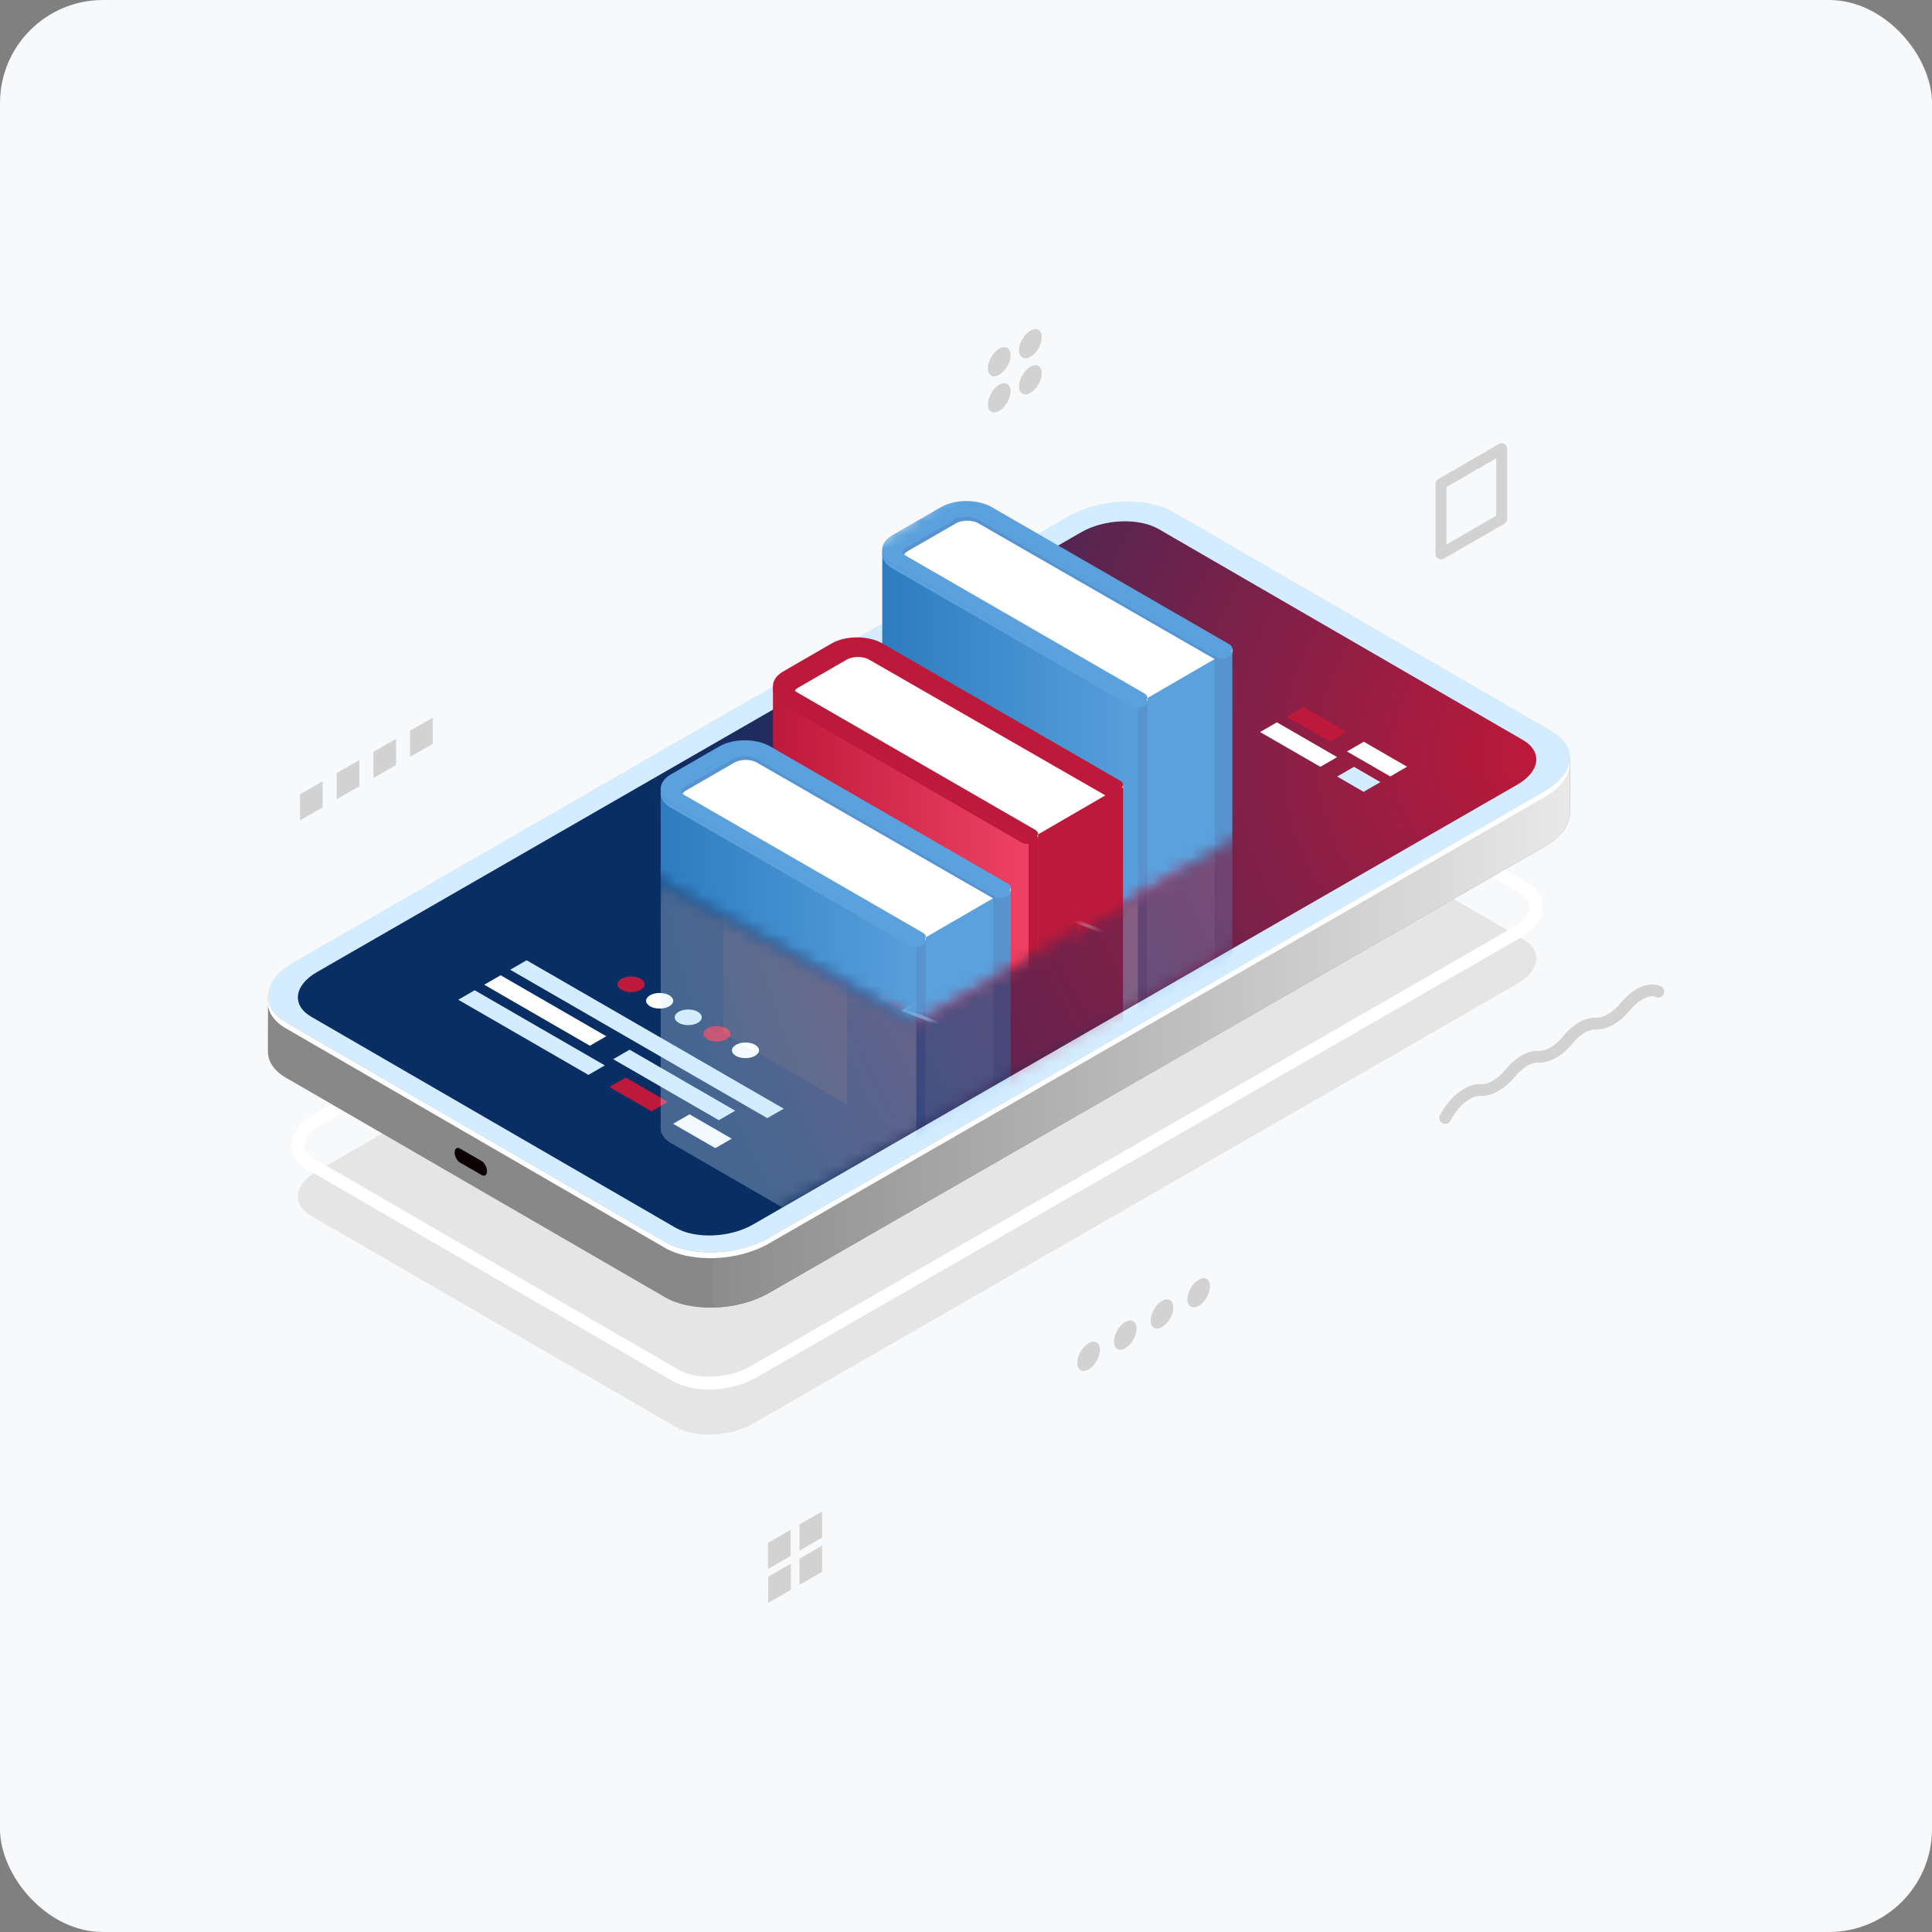 <svg width="150" height="150" viewBox="0 0 150 150" fill="none" xmlns="http://www.w3.org/2000/svg"><rect x="0" y="0" width="150" height="150" fill="#808080" stroke="none"/><rect width="150" height="150" rx="8" fill="#F8F9FA"/><path d="M118.242 72.914L89.958 56.535c-1.536-.89-4.222-.782-6 .24l-59.36 34.163c-1.776 1.022-1.971 2.572-.434 3.462l28.284 16.379c1.536.89 4.222.783 5.999-.24l59.36-34.162c1.776-1.022 1.971-2.573.435-3.463z" fill="#E5E5E5"/><path d="M55.068 107.882c-1.066 0-2.09-.222-2.869-.674L23.915 90.829c-.828-.48-1.284-1.166-1.283-1.934.002-.888.628-1.757 1.72-2.385l59.36-34.162c1.943-1.118 4.796-1.224 6.494-.24l28.284 16.379c.828.48 1.284 1.167 1.283 1.935-.001.888-.628 1.758-1.719 2.385l-59.36 34.162c-1.052.605-2.37.913-3.626.913zm32.283-55.45c-1.096 0-2.258.264-3.145.774l-59.36 34.162c-.766.44-1.223 1.011-1.224 1.528 0 .512.429.868.789 1.076l28.284 16.379c1.373.796 3.895.686 5.504-.241l59.36-34.161c.766-.44 1.223-1.012 1.224-1.529 0-.511-.429-.868-.789-1.076L89.71 52.964c-.617-.356-1.466-.531-2.36-.531z" fill="#fff"/><path d="M51.624 100.714L22.19 83.668c-.967-.56-1.417-1.315-1.385-2.1l-.007.001.012-4.27 1.637 1.917c.106-.07.213-.14.33-.207L82.99 44.355c2.39-1.375 6.004-1.52 8.07-.323l29.023 16.806c.587-.643 1.819-2.001 1.819-2.001l-.014 4.178h-.001c.044.941-.627 1.945-1.977 2.721L59.696 100.39c-2.391 1.376-6.005 1.521-8.072.324z" fill="#888"/><path d="M35.707 90.257l1.696.978c.225.13.407-.008.407-.308s-.182-.649-.407-.779l-1.696-.979c-.225-.13-.407.008-.407.308 0 .301.182.65.407.78z" fill="#0C0204"/><path d="M82.99 44.355c2.39-1.375 6.005-1.52 8.072-.323l29.021 16.806c.588-.643 1.819-2 1.819-2l-.014 4.177c.043.942-.627 1.945-1.977 2.722L59.696 100.39c-1.247.718-2.827 1.097-4.346 1.129l.057-41.29L82.99 44.356z" fill="url(#paint0_linear_484_8452)"/><path d="M120.509 56.783L91.074 39.738c-2.067-1.198-5.68-1.053-8.071.323L22.787 74.715c-2.39 1.376-2.653 3.462-.586 4.659L51.636 96.42c2.067 1.197 5.68 1.052 8.072-.324l60.215-34.654c2.391-1.376 2.653-3.461.586-4.659z" fill="#D4ECFF"/><path d="M51.614 96.875L22.18 79.83c-1.066-.618-1.508-1.472-1.362-2.342.052.707.506 1.377 1.385 1.886L51.637 96.42c2.067 1.197 5.68 1.052 8.07-.324l60.216-34.654c1.158-.666 1.812-1.499 1.948-2.316.071.956-.596 1.981-1.97 2.772L59.685 96.552c-2.39 1.376-6.004 1.52-8.07.323z" fill="#fff"/><path d="M118.242 57.455L89.958 41.076c-1.536-.89-4.222-.782-6 .24l-59.36 34.162c-1.776 1.023-1.971 2.573-.434 3.463L52.448 95.32c1.536.89 4.222.782 5.999-.24l59.36-34.162c1.776-1.023 1.971-2.573.435-3.463z" fill="url(#paint1_radial_484_8452)"/><path d="M59.572 86.813L39.613 75.29l1.274-.735 19.959 11.523-1.274.735zm-13.887-3.359l-10.106-5.835 1.274-.736 10.106 5.835-1.274.736z" fill="#D4ECFF"/><path d="M50.59 86.285l-3.278-1.892 1.274-.736 3.277 1.893-1.274.735z" fill="#BD193A"/><path d="M55.538 89.142L52.26 87.25l1.274-.736 3.278 1.893-1.274.735zm-9.74-7.952l-8.202-4.736 1.274-.735 8.202 4.735-1.274.736z" fill="#fff"/><path d="M55.81 86.97l-8.202-4.735 1.274-.736 8.202 4.736-1.274.735z" fill="#D4ECFF"/><path d="M49.738 76.848c-.41.237-1.076.237-1.487 0-.41-.237-.41-.621 0-.858s1.076-.237 1.487 0c.41.237.41.62 0 .858z" fill="#BD193A"/><path d="M51.959 78.13c-.41.237-1.076.237-1.487 0-.41-.237-.41-.621 0-.858s1.076-.237 1.487 0c.41.237.41.621 0 .858z" fill="#fff"/><path d="M54.18 79.412c-.411.237-1.076.237-1.487 0-.41-.237-.41-.62 0-.858.41-.237 1.076-.237 1.486 0 .41.237.41.621 0 .858z" fill="#D4ECFF"/><path d="M56.4 80.694c-.41.237-1.076.237-1.486 0-.41-.237-.41-.62 0-.858.41-.237 1.075-.237 1.486 0 .41.237.41.621 0 .858z" fill="#BD193A"/><path d="M58.621 81.977c-.41.236-1.076.236-1.486 0-.41-.237-.41-.621 0-.859.41-.236 1.076-.236 1.486 0 .41.237.41.622 0 .859z" fill="#fff"/><path d="M103.259 57.581l-3.36-1.94 1.306-.754 3.36 1.94-1.306.754z" fill="#BD193A"/><path d="M107.938 60.283l-3.36-1.94 1.306-.755 3.36 1.94-1.306.755zM88.249 48.834l-3.36-1.94 1.306-.755 3.36 1.94-1.306.755zm14.261 10.702l-4.68-2.701 1.307-.754 4.679 2.701-1.306.755z" fill="#fff"/><path d="M105.87 61.477l-2.053-1.186 1.306-.754 2.053 1.186-1.306.754z" fill="#D4ECFF"/><path d="M112.207 87.253a.457.457 0 01-.405-.668c.464-.887 1.144-1.635 1.866-2.052.453-.262.893-.386 1.314-.364.597.035 1.322-.413 1.961-1.183a4.466 4.466 0 011.187-1.03c.454-.261.898-.386 1.314-.363.6.031 1.322-.413 1.962-1.184a4.444 4.444 0 011.186-1.029c.454-.262.893-.384 1.315-.364.588.037 1.321-.413 1.961-1.184a4.471 4.471 0 011.187-1.028c.67-.387 1.338-.47 1.881-.234a.456.456 0 11-.365.838c-.27-.117-.647-.051-1.06.187a3.6 3.6 0 00-.94.821c-.835 1.006-1.812 1.558-2.709 1.513-.238-.008-.518.072-.813.242-.325.188-.65.472-.94.822-.835 1.005-1.818 1.553-2.71 1.512-.234-.013-.517.073-.812.243a3.6 3.6 0 00-.94.821c-.836 1.006-1.823 1.554-2.71 1.513-.243-.012-.517.072-.813.243-.575.332-1.126.945-1.512 1.683a.458.458 0 01-.405.245zm-26.808 17.545c0 .56-.393 1.242-.879 1.522-.485.28-.878.053-.878-.508 0-.56.393-1.241.878-1.521.486-.281.879-.053.879.507zm2.848-1.644c0 .56-.393 1.241-.879 1.521-.485.28-.878.053-.878-.507s.393-1.242.878-1.522c.486-.28.879-.053.879.508zm2.848-1.645c0 .561-.393 1.242-.879 1.522-.485.28-.878.053-.878-.507 0-.561.393-1.242.878-1.522.486-.28.879-.053.879.507zm2.848-1.644c0 .56-.393 1.242-.879 1.522-.485.28-.878.053-.878-.508 0-.56.393-1.241.878-1.522.486-.28.879-.052.879.508zM78.459 30.377c0 .56-.394 1.242-.879 1.522s-.879.053-.879-.507.394-1.242.879-1.522.879-.053.879.507zm2.423-1.399c0 .56-.393 1.241-.878 1.522-.486.28-.88.053-.88-.508 0-.56.394-1.241.88-1.521.485-.28.878-.054.878.507zm-2.423-1.4c0 .56-.394 1.242-.879 1.522s-.879.053-.879-.507.394-1.242.879-1.522.879-.053.879.507zm2.423-1.398c0 .56-.393 1.24-.878 1.52-.486.28-.88.054-.88-.507 0-.56.394-1.241.88-1.522.485-.28.878-.052.878.508zM25.051 62.683l-1.757 1.015v-2.03l1.757-1.014v2.03zm2.849-1.644l-1.758 1.014v-2.029l1.757-1.014v2.029zm2.847-1.645L28.99 60.41v-2.03l1.757-1.015v2.03zm2.848-1.644l-1.757 1.015v-2.03l1.757-1.014v2.03zm27.791 63.052l-1.758 1.014v-2.029l1.758-1.015v2.03zm2.439-1.426l-1.758 1.014v-2.029l1.758-1.014v2.029zm-2.425 4.058l-1.756 1.015v-2.029l1.757-1.015v2.029zm2.425-1.399l-1.758 1.014v-2.029l1.758-1.014v2.029z" fill="#D2D2D2"/><g opacity=".3"><mask id="a" style="mask-type:luminance" maskUnits="userSpaceOnUse" x="44" y="64" width="57" height="31"><path d="M51.294 68.42l19.845 10.989 26.223-15.091 3.177 6.525L59.152 94.66l-15.14-7.73 7.282-18.512z" fill="#fff"/></mask><g mask="url(#a)"><path d="M69.313 73.044c-1.086.627-1.086 1.647 0 2.274L87.77 85.975c.299.172.783.172 1.081 0 .299-.173.299-.452 0-.625L70.394 74.694c-.49-.283-.49-.743 0-1.025l1.789-1.033a13.59 13.59 0 01-.556-.928l-2.314 1.336z" fill="#D4ECFF"/><path d="M95.454 81.538L76.997 70.882c-1.086-.627-2.853-.627-3.939 0l-1.431.826c.176.318.357.629.556.928l1.957-1.13c.49-.283 1.286-.283 1.776 0l18.457 10.656c.299.173.783.173 1.08 0 .3-.172.3-.452 0-.624z" fill="#5793CE"/><path d="M95.676 81.872l.002-25.953-19.342-10.783-2.705-.178-2.616 1.694-1.605 1.397 18.845 29.885 6.153 3.626 1.268.312z" fill="#5793CE"/><path d="M88.523 85.15l5.781-3.338V56.73l-5.96 2.77.179 25.651z" fill="#79B1E0"/><path d="M68.499 48.25v25.912l20.305 11.614.271-.108v-25.95L68.499 48.25z" fill="#D4ECFF"/><path d="M88.344 59.31v26.792a1.09 1.09 0 00.507-.128c.147-.084.22-.195.223-.306h.001V59.717l-.73-.408z" fill="#5793CE"/><path d="M82.96 72.31l-9.591-5.538v-9.615l9.591 5.538v9.615z" fill="#fff"/><path d="M60.827 78.068c-1.085.627-1.085 1.647 0 2.274L79.285 91c.298.172.782.172 1.08 0 .3-.173.3-.453 0-.625L61.909 79.718c-.49-.283-.49-.743 0-1.026l1.789-1.032c-.2-.3-.38-.61-.556-.928l-2.314 1.336z" fill="#BD193A"/><path d="M86.968 86.562L68.511 75.906c-1.086-.627-2.853-.627-3.938 0l-1.432.826c.177.318.357.629.556.928l1.957-1.13c.49-.282 1.286-.282 1.776 0l18.458 10.656c.298.173.782.173 1.08 0 .299-.172.299-.452 0-.624z" fill="#BD193A"/><path d="M87.19 86.896l.002-25.954L67.85 50.16l-2.705-.179-2.616 1.695-1.605 1.397L79.77 82.957l6.152 3.627 1.268.312z" fill="#BD193A"/><path d="M80.037 90.174l5.781-3.338V61.753l-5.96 2.77.179 25.651z" fill="#BD193A"/><path d="M60.013 53.274v25.912L80.32 90.8l.27-.109v-25.95L60.013 53.275z" fill="#BD193A"/><path d="M71.434 53.488l-4.036-2.319c-.492-.228-1.213-.213-1.67.05l-3.745 2.163c-.29.167-.407.397-.353.615l10.197 6.093 8.19 5.028 5.801-3.365-14.384-8.265z" fill="#fff"/><path d="M79.859 64.335v26.791c.184-.005.366-.046.507-.127.146-.085.22-.196.223-.307V64.74l-.73-.406z" fill="#BD193A"/><path d="M80.589 65.078v-.332l-.1.141.1.19z" fill="#fff"/><path d="M79.285 65.049L60.827 54.392c-1.086-.627-1.086-1.647 0-2.274l3.746-2.162c1.086-.627 2.852-.627 3.938 0l18.457 10.656c.299.173.299.452 0 .625-.298.172-.782.172-1.08 0L67.43 50.58c-.49-.282-1.286-.282-1.776 0l-3.746 2.163c-.49.282-.49.742 0 1.025l18.458 10.656c.298.173.298.452 0 .625-.299.172-.783.172-1.081 0z" fill="#BD193A"/><path d="M74.474 77.333l-9.591-5.537v-9.615l9.591 5.537v9.615zm5.892-12.284c-.299.172-.783.172-1.081 0L60.827 54.392c-.467-.27-.732-.613-.797-.966-.086.467.18.951.797 1.308l18.458 10.657c.298.172.782.172 1.08 0 .227-.13.28-.323.164-.483a.516.516 0 01-.163.14z" fill="#fff"/><path d="M52.108 86.483c-1.086.626-1.086 1.646 0 2.273l18.457 10.657c.299.172.783.172 1.08 0 .3-.173.3-.452 0-.624L53.19 88.132c-.49-.282-.49-.743 0-1.026l1.788-1.032c-.199-.3-.379-.61-.556-.928l-2.313 1.337z" fill="#D4ECFF"/><path d="M78.249 94.976L59.792 84.32c-1.086-.627-2.853-.627-3.939 0l-1.431.826c.176.318.357.63.556.928l1.957-1.13c.49-.282 1.286-.282 1.776 0l18.457 10.657c.299.172.783.172 1.08 0 .3-.173.3-.452 0-.625z" fill="#5793CE"/><path d="M78.47 95.31l.003-25.953L59.13 58.575l-2.705-.179-2.616 1.694-1.605 1.397L71.05 91.373 77.203 95l1.268.312z" fill="#5793CE"/><path d="M71.318 98.588l5.78-3.337V70.168l-5.959 2.77.179 25.65z" fill="#79B1E0"/><path d="M51.294 61.688V87.6l20.305 11.614.271-.108v-25.95L51.294 61.688z" fill="#D4ECFF"/><path d="M62.714 61.902l-4.035-2.318c-.493-.228-1.213-.214-1.67.05l-3.745 2.162c-.29.168-.407.397-.354.615l10.197 6.094 8.191 5.027 5.801-3.365-14.385-8.265z" fill="#fff"/><path d="M71.14 72.749V99.54c.184-.006.366-.047.506-.128.147-.085.22-.196.223-.307h.001v-25.95l-.73-.407z" fill="#5793CE"/><path d="M78.473 69.68v-.323h-.103l-.032.22.135.103zm-6.603 3.812v-.331l-.1.14.1.191z" fill="#fff"/><path d="M70.565 73.463L52.108 62.807c-1.086-.627-1.086-1.647 0-2.274l3.745-2.162c1.086-.627 2.853-.627 3.938 0L78.25 69.027c.298.172.298.452 0 .624-.299.173-.783.173-1.081 0L58.71 58.995c-.49-.283-1.286-.283-1.776 0l-3.745 2.162c-.49.283-.49.743 0 1.026L71.646 72.84c.299.173.299.452 0 .625-.298.172-.782.172-1.081 0z" fill="#D4ECFF"/><path d="M65.755 85.748l-9.591-5.538v-9.614l9.591 5.537v9.615zm12.494-16.097c-.299.172-.783.172-1.081 0L58.71 58.995c-.49-.283-1.287-.283-1.776 0l-3.746 2.162c-.32.185-.43.446-.33.684a.744.744 0 01.33-.342l3.746-2.162c.49-.283 1.286-.283 1.776 0l18.457 10.656c.299.172.783.172 1.081 0 .226-.13.28-.323.164-.483a.52.52 0 01-.164.141zm-6.603 3.812c-.298.173-.782.173-1.08 0L52.107 62.807c-.468-.27-.733-.613-.798-.966-.085.467.18.951.798 1.308l18.457 10.656c.299.173.783.173 1.081 0 .227-.13.28-.322.164-.483a.522.522 0 01-.164.141z" fill="#fff"/></g></g><mask id="b" style="mask-type:luminance" maskUnits="userSpaceOnUse" x="49" y="32" width="53" height="48"><path d="M49.344 67.34l21.795 12.069 30.217-17.39.469-26.147-20.115-3.27-31.482 21.954-.884 12.783z" fill="#fff"/></mask><g mask="url(#b)"><path d="M93.539 64.93l-1.841-1.057-2.843 1.326s.01 1.912 0 1.957c-.01.045 1.172.102 1.251.102.08 0 3.433-2.328 3.433-2.328zM82.822 76.443l1.84 1.057.898-5.017s-.892-.941-.889-.941l-1.003.17-.846 4.731z" fill="#BD193A"/><path d="M88.053 63.494l-1.541 5.055-3.945 2.715 2.993 1.22-.897 5.016 3.39-4.364 3.39.45-.897-3.982 2.993-4.675-3.945 1.84-1.541-3.275z" fill="#BD193A"/><path d="M85.022 77.037l.845-4.723-2.73-1.112 3.608-2.483 1.362-4.468 1.356 2.88 3.8-1.772.275-.43-3.944 1.84-1.541-3.275-1.541 5.055-3.945 2.714 2.992 1.22-.897 5.017.36-.463z" fill="#fff"/><path d="M88.053 63.494l-1.84-1.056-1.542 5.054 1.84 1.057 1.542-5.055z" fill="#BD193A"/><path d="M80.727 70.207l1.84 1.057 3.945-2.715-1.84-1.057-3.945 2.715z" fill="#BD193A"/><path d="M86.42 68.676l.28-.162-1.988-1.157-.04.135-.132.09 1.88 1.094z" fill="#fff"/><path d="M80.966 72.126l-1.841-1.056-2.843 1.326s.01 1.912 0 1.957c-.01.045 1.172.102 1.251.102.08 0 3.433-2.329 3.433-2.329zM70.249 83.64l1.84 1.057.898-5.017s-.892-.942-.889-.942l-1.003.17-.846 4.732z" fill="#BD193A"/><path d="M75.48 70.691l-1.541 5.055-3.945 2.714 2.993 1.22-.897 5.017 3.39-4.365 3.39.45-.896-3.981 2.992-4.675-3.945 1.84-1.541-3.275z" fill="#BD193A"/><path d="M72.45 84.234l.844-4.723-2.729-1.112 3.608-2.483 1.362-4.468 1.355 2.88 3.8-1.772.276-.43-3.945 1.84-1.541-3.274-1.541 5.054-3.945 2.715 2.993 1.22-.897 5.016.36-.463z" fill="#fff"/><path d="M75.48 70.691l-1.84-1.057-1.542 5.055 1.84 1.057 1.542-5.055z" fill="#BD193A"/><path d="M68.154 77.404l1.84 1.056 3.945-2.714-1.84-1.057-3.945 2.715z" fill="#BD193A"/><path d="M73.847 75.873l.28-.162-1.987-1.157-.042.135-.13.09 1.88 1.094z" fill="#fff"/><path d="M68.393 79.323l-1.84-1.057-2.844 1.326s.01 1.912 0 1.957c-.01.046 1.172.103 1.252.103.08 0 3.432-2.33 3.432-2.33z" fill="#BD193A"/><path d="M62.907 77.888l-1.54 5.054-3.945 2.715 2.992 1.22-.897 5.017 3.39-4.365 3.39.45-.896-3.981 2.992-4.675-3.945 1.84-1.54-3.275z" fill="#BD193A"/><path d="M59.877 91.43l.844-4.723-2.729-1.112 3.608-2.482 1.362-4.469 1.355 2.881 3.8-1.773.276-.429-3.945 1.84-1.541-3.275-1.541 5.055-3.945 2.715 2.993 1.22-.897 5.016.36-.464z" fill="#fff"/><path d="M62.907 77.888l-1.84-1.057-1.541 5.055 1.84 1.056 1.541-5.054zM84.79 52.995l-1.84-1.057-2.843 1.326s.01 1.912 0 1.957c-.01.046 1.172.103 1.251.103.08 0 3.433-2.33 3.433-2.33zM74.074 64.509l1.84 1.056.898-5.016s-.892-.942-.888-.942l-1.004.17-.846 4.732z" fill="#BD193A"/><path d="M79.305 51.56l-1.541 5.054-3.944 2.715 2.992 1.22-.897 5.016 3.39-4.364 3.39.45-.896-3.982 2.992-4.674-3.945 1.84-1.541-3.275z" fill="#BD193A"/><path d="M76.275 65.102l.844-4.723-2.729-1.112 3.608-2.483 1.361-4.468 1.356 2.88 3.8-1.772.275-.43-3.944 1.84-1.541-3.275-1.541 5.055-3.945 2.715 2.992 1.22-.897 5.016.36-.463z" fill="#fff"/><path d="M79.305 51.56l-1.84-1.057-1.542 5.054 1.84 1.057 1.542-5.054z" fill="#BD193A"/><path d="M71.979 58.272l1.84 1.057 3.945-2.715-1.84-1.057-3.945 2.715z" fill="#BD193A"/><path d="M77.672 56.741l.28-.162-1.987-1.157-.042.135-.13.09 1.88 1.094z" fill="#fff"/><path d="M72.218 60.191l-1.84-1.056-2.844 1.326s.01 1.912 0 1.957c-.01.045 1.172.102 1.251.102.08 0 3.433-2.329 3.433-2.329zM61.501 71.705l1.84 1.057.898-5.017s-.892-.941-.888-.941l-1.004.17-.846 4.731z" fill="#BD193A"/><path d="M66.732 58.756l-1.54 5.055-3.945 2.715 2.992 1.22-.897 5.016 3.39-4.364 3.39.45-.896-3.982 2.992-4.675-3.945 1.84-1.54-3.275z" fill="#BD193A"/><path d="M63.702 72.299l.844-4.723-2.729-1.112 3.607-2.482 1.362-4.469 1.356 2.881 3.8-1.773.276-.43-3.945 1.841-1.541-3.275-1.541 5.054-3.945 2.715 2.992 1.22-.896 5.017.36-.464z" fill="#fff"/><path d="M66.732 58.756l-1.84-1.056-1.541 5.054 1.84 1.057 1.541-5.055z" fill="#BD193A"/><path d="M59.406 65.47l1.84 1.056 3.945-2.715-1.84-1.057-3.945 2.715z" fill="#BD193A"/><path d="M65.1 63.938l.28-.162-1.988-1.157-.042.135-.13.09 1.88 1.094z" fill="#fff"/></g><mask id="c" style="mask-type:luminance" maskUnits="userSpaceOnUse" x="49" y="32" width="53" height="48"><path d="M49.344 67.34l21.795 12.069 30.217-17.39.469-26.147-20.115-3.27-31.482 21.954-.884 12.783z" fill="#fff"/></mask><g mask="url(#c)"><path d="M69.313 67.484c-1.086.627-1.086 1.647 0 2.274L87.77 80.414c.299.172.783.172 1.081 0 .299-.172.299-.452 0-.624L70.394 69.133c-.49-.282-.49-.742 0-1.025l1.789-1.032c-.2-.3-.38-.61-.556-.928l-2.314 1.336z" fill="#D4ECFF"/><path d="M95.454 75.978L76.997 65.32c-1.086-.627-2.853-.627-3.939 0l-1.431.827c.176.317.357.628.556.927l1.957-1.13c.49-.282 1.286-.282 1.776 0l18.457 10.657c.298.172.783.172 1.08 0 .3-.172.3-.452 0-.624z" fill="#5793CE"/><path d="M95.676 76.312l.002-25.954-19.342-10.783-2.705-.178-2.616 1.694-1.605 1.397 18.845 29.885L94.408 76l1.268.313z" fill="#5793CE"/><path d="M88.523 79.59l5.78-3.338V51.169l-5.959 2.77.179 25.65z" fill="#5AA1DD"/><path d="M68.499 42.69V68.6l20.305 11.615.27-.11V54.159L68.5 42.69z" fill="url(#paint2_linear_484_8452)"/><path d="M79.92 42.904l-4.036-2.319c-.493-.228-1.213-.214-1.67.05l-3.745 2.162c-.29.168-.407.398-.354.616l10.197 6.093 8.19 5.028 5.802-3.365-14.385-8.265z" fill="#fff"/><path d="M88.344 53.75v26.791a1.09 1.09 0 00.507-.127c.147-.085.22-.195.223-.306V54.156l-.73-.407z" fill="#5793CE"/><path d="M95.678 50.682v-.324h-.103l-.032.22.135.104zm-6.603 3.811v-.33l-.1.14.1.19z" fill="#fff"/><path d="M87.77 54.464L69.313 43.808c-1.086-.627-1.086-1.647 0-2.274l3.745-2.162c1.086-.627 2.853-.627 3.939 0l18.457 10.656c.299.172.299.452 0 .624-.298.173-.783.173-1.081 0L75.916 39.996c-.49-.283-1.287-.283-1.776 0l-3.746 2.162c-.49.283-.49.743 0 1.026L88.852 53.84c.298.172.298.452 0 .624-.3.173-.783.173-1.082 0z" fill="#5AA1DD"/><path d="M95.454 50.652c-.298.173-.783.173-1.081 0L75.916 39.996c-.49-.283-1.287-.283-1.776 0l-3.746 2.162c-.32.185-.43.446-.33.684a.744.744 0 01.33-.342l3.746-2.162c.49-.283 1.286-.283 1.776 0l18.457 10.656c.299.173.783.173 1.08 0 .227-.13.28-.322.165-.483a.525.525 0 01-.164.141zm-6.603 3.812c-.298.173-.782.173-1.08 0L69.312 43.808c-.468-.27-.733-.613-.797-.966-.086.467.179.951.797 1.308L87.77 54.806c.299.173.783.173 1.081 0 .227-.13.28-.322.164-.483a.514.514 0 01-.164.141z" fill="#5AA1DD"/><path d="M60.827 78.068c-1.085.627-1.085 1.647 0 2.274L79.285 91c.298.172.782.172 1.08 0 .3-.173.3-.453 0-.625L61.909 79.718c-.49-.283-.49-.743 0-1.026l1.789-1.032c-.2-.3-.38-.61-.556-.928l-2.314 1.336z" fill="#BD193A"/><path d="M86.968 86.562L68.511 75.906c-1.086-.627-2.853-.627-3.938 0l-1.432.826c.177.318.357.629.556.928l1.957-1.13c.49-.282 1.286-.282 1.776 0l18.458 10.656c.298.173.782.173 1.08 0 .299-.172.299-.452 0-.624z" fill="#BD193A"/><path d="M87.19 86.896l.002-25.954L67.85 50.16l-2.705-.179-2.616 1.695-1.605 1.397L79.77 82.957l6.152 3.627 1.268.312z" fill="#BD193A"/><path d="M80.037 90.174l5.781-3.338V61.753l-5.96 2.77.179 25.651z" fill="#BD193A"/><path d="M60.013 53.274v25.912L80.32 90.8l.27-.109v-25.95L60.013 53.275z" fill="url(#paint3_linear_484_8452)"/><path d="M71.434 53.488l-4.036-2.319c-.492-.228-1.213-.213-1.67.05l-3.745 2.163c-.29.167-.407.397-.353.615l10.197 6.093 8.19 5.028 5.801-3.365-14.384-8.265z" fill="#fff"/><path d="M79.859 64.335v26.791c.184-.005.366-.046.507-.127.146-.085.22-.196.223-.307V64.74l-.73-.406z" fill="#BD193A"/><path d="M87.192 61.266v-.324h-.103l-.031.22.134.104zm-6.603 3.812v-.332l-.1.141.1.19z" fill="#fff"/><path d="M79.285 65.049L60.827 54.392c-1.086-.627-1.086-1.647 0-2.274l3.746-2.162c1.086-.627 2.852-.627 3.938 0l18.457 10.656c.299.173.299.452 0 .625-.298.172-.782.172-1.08 0L67.43 50.58c-.49-.282-1.286-.282-1.776 0l-3.746 2.163c-.49.282-.49.742 0 1.025l18.458 10.656c.298.173.298.452 0 .625-.3.172-.783.172-1.081 0z" fill="#BD193A"/><path d="M74.474 77.333l-9.591-5.537v-9.615l9.591 5.537v9.615z" fill="#fff"/><path d="M86.968 61.237c-.298.172-.782.172-1.08 0L67.43 50.58c-.49-.282-1.287-.282-1.777 0l-3.745 2.163c-.32.185-.43.446-.33.683a.743.743 0 01.33-.341l3.745-2.163c.49-.282 1.287-.282 1.777 0L85.887 61.58c.299.172.783.172 1.081 0 .227-.13.28-.323.164-.483a.523.523 0 01-.164.14zm-6.602 3.812c-.3.172-.783.172-1.081 0L60.827 54.392c-.468-.27-.733-.613-.797-.966-.086.467.18.951.797 1.308l18.458 10.657c.298.172.782.172 1.08 0 .227-.13.28-.323.164-.483a.517.517 0 01-.163.14z" fill="#BD193A"/><path d="M78.47 94.886l.003-25.954L59.13 58.15l-2.705-.179-2.616 1.695-1.605 1.397L71.05 90.947l6.153 3.627 1.268.312z" fill="#5793CE"/><path d="M71.318 98.164l5.78-3.338V69.743l-5.959 2.77.179 25.65z" fill="#5AA1DD"/><path d="M51.294 61.264v25.911L71.599 98.79l.27-.109v-25.95L51.295 61.264z" fill="url(#paint4_linear_484_8452)"/><path d="M62.714 61.478L58.68 59.16c-.493-.228-1.213-.213-1.67.05l-3.745 2.163c-.29.167-.407.397-.354.615l10.197 6.093 8.19 5.028 5.802-3.365-14.385-8.265z" fill="#fff"/><path d="M71.14 72.324v26.792a1.09 1.09 0 00.506-.128c.147-.084.22-.195.223-.306V72.73l-.73-.407z" fill="#5793CE"/><path d="M78.473 69.256v-.324h-.103l-.032.22.135.104zm-6.603 3.812v-.332l-.1.14.1.192z" fill="#fff"/><path d="M70.565 73.039L52.108 62.382c-1.086-.627-1.086-1.647 0-2.274l3.745-2.162c1.086-.627 2.853-.627 3.938 0L78.25 68.602c.298.173.298.452 0 .625-.3.172-.783.172-1.081 0L58.71 58.57c-.49-.282-1.286-.282-1.776 0l-3.745 2.163c-.49.282-.49.742 0 1.025l18.457 10.656c.299.173.299.452 0 .625-.298.172-.782.172-1.081 0z" fill="#5AA1DD"/><path d="M78.249 69.226c-.299.173-.783.173-1.081 0L58.71 58.57c-.49-.283-1.286-.283-1.775 0l-3.746 2.162c-.32.185-.43.446-.33.684a.744.744 0 01.33-.342l3.746-2.162c.49-.283 1.286-.283 1.776 0l18.457 10.656c.299.173.783.173 1.08 0 .227-.13.281-.322.165-.483a.524.524 0 01-.164.141zm-6.603 3.813c-.299.172-.782.172-1.08 0L52.107 62.382c-.468-.27-.733-.613-.798-.966-.086.467.18.951.798 1.308l18.457 10.657c.299.172.783.172 1.081 0 .227-.131.28-.323.164-.483a.523.523 0 01-.164.14z" fill="#5AA1DD"/></g><path d="M111.879 43.434a.426.426 0 01-.425-.425v-5.444c0-.151.081-.292.212-.368l4.715-2.722a.426.426 0 01.637.368v5.444c0 .152-.08.292-.212.368l-4.715 2.723a.421.421 0 01-.212.056zm.425-5.623v4.463l3.865-2.232V35.58l-3.865 2.232z" fill="#D2D2D2"/><defs><linearGradient id="paint0_linear_484_8452" x1="55.349" y1="72.37" x2="125.774" y2="72.37" gradientUnits="userSpaceOnUse"><stop stop-color="#8C8C8C"/><stop offset="1" stop-color="#EEE"/></linearGradient><linearGradient id="paint2_linear_484_8452" x1="68.499" y1="61.453" x2="89.075" y2="61.453" gradientUnits="userSpaceOnUse"><stop stop-color="#2D7CBF"/><stop offset="1" stop-color="#5AA1DD"/></linearGradient><linearGradient id="paint3_linear_484_8452" x1="60.013" y1="72.037" x2="80.589" y2="72.037" gradientUnits="userSpaceOnUse"><stop stop-color="#BD193A"/><stop offset="1" stop-color="#F14366"/></linearGradient><linearGradient id="paint4_linear_484_8452" x1="51.294" y1="80.027" x2="71.87" y2="80.027" gradientUnits="userSpaceOnUse"><stop stop-color="#2D7CBF"/><stop offset="1" stop-color="#5AA1DD"/></linearGradient><radialGradient id="paint1_radial_484_8452" cx="0" cy="0" r="1" gradientUnits="userSpaceOnUse" gradientTransform="translate(118.899 58.626) scale(68.6)"><stop stop-color="#BD193A"/><stop offset="1" stop-color="#092E63"/></radialGradient></defs></svg>